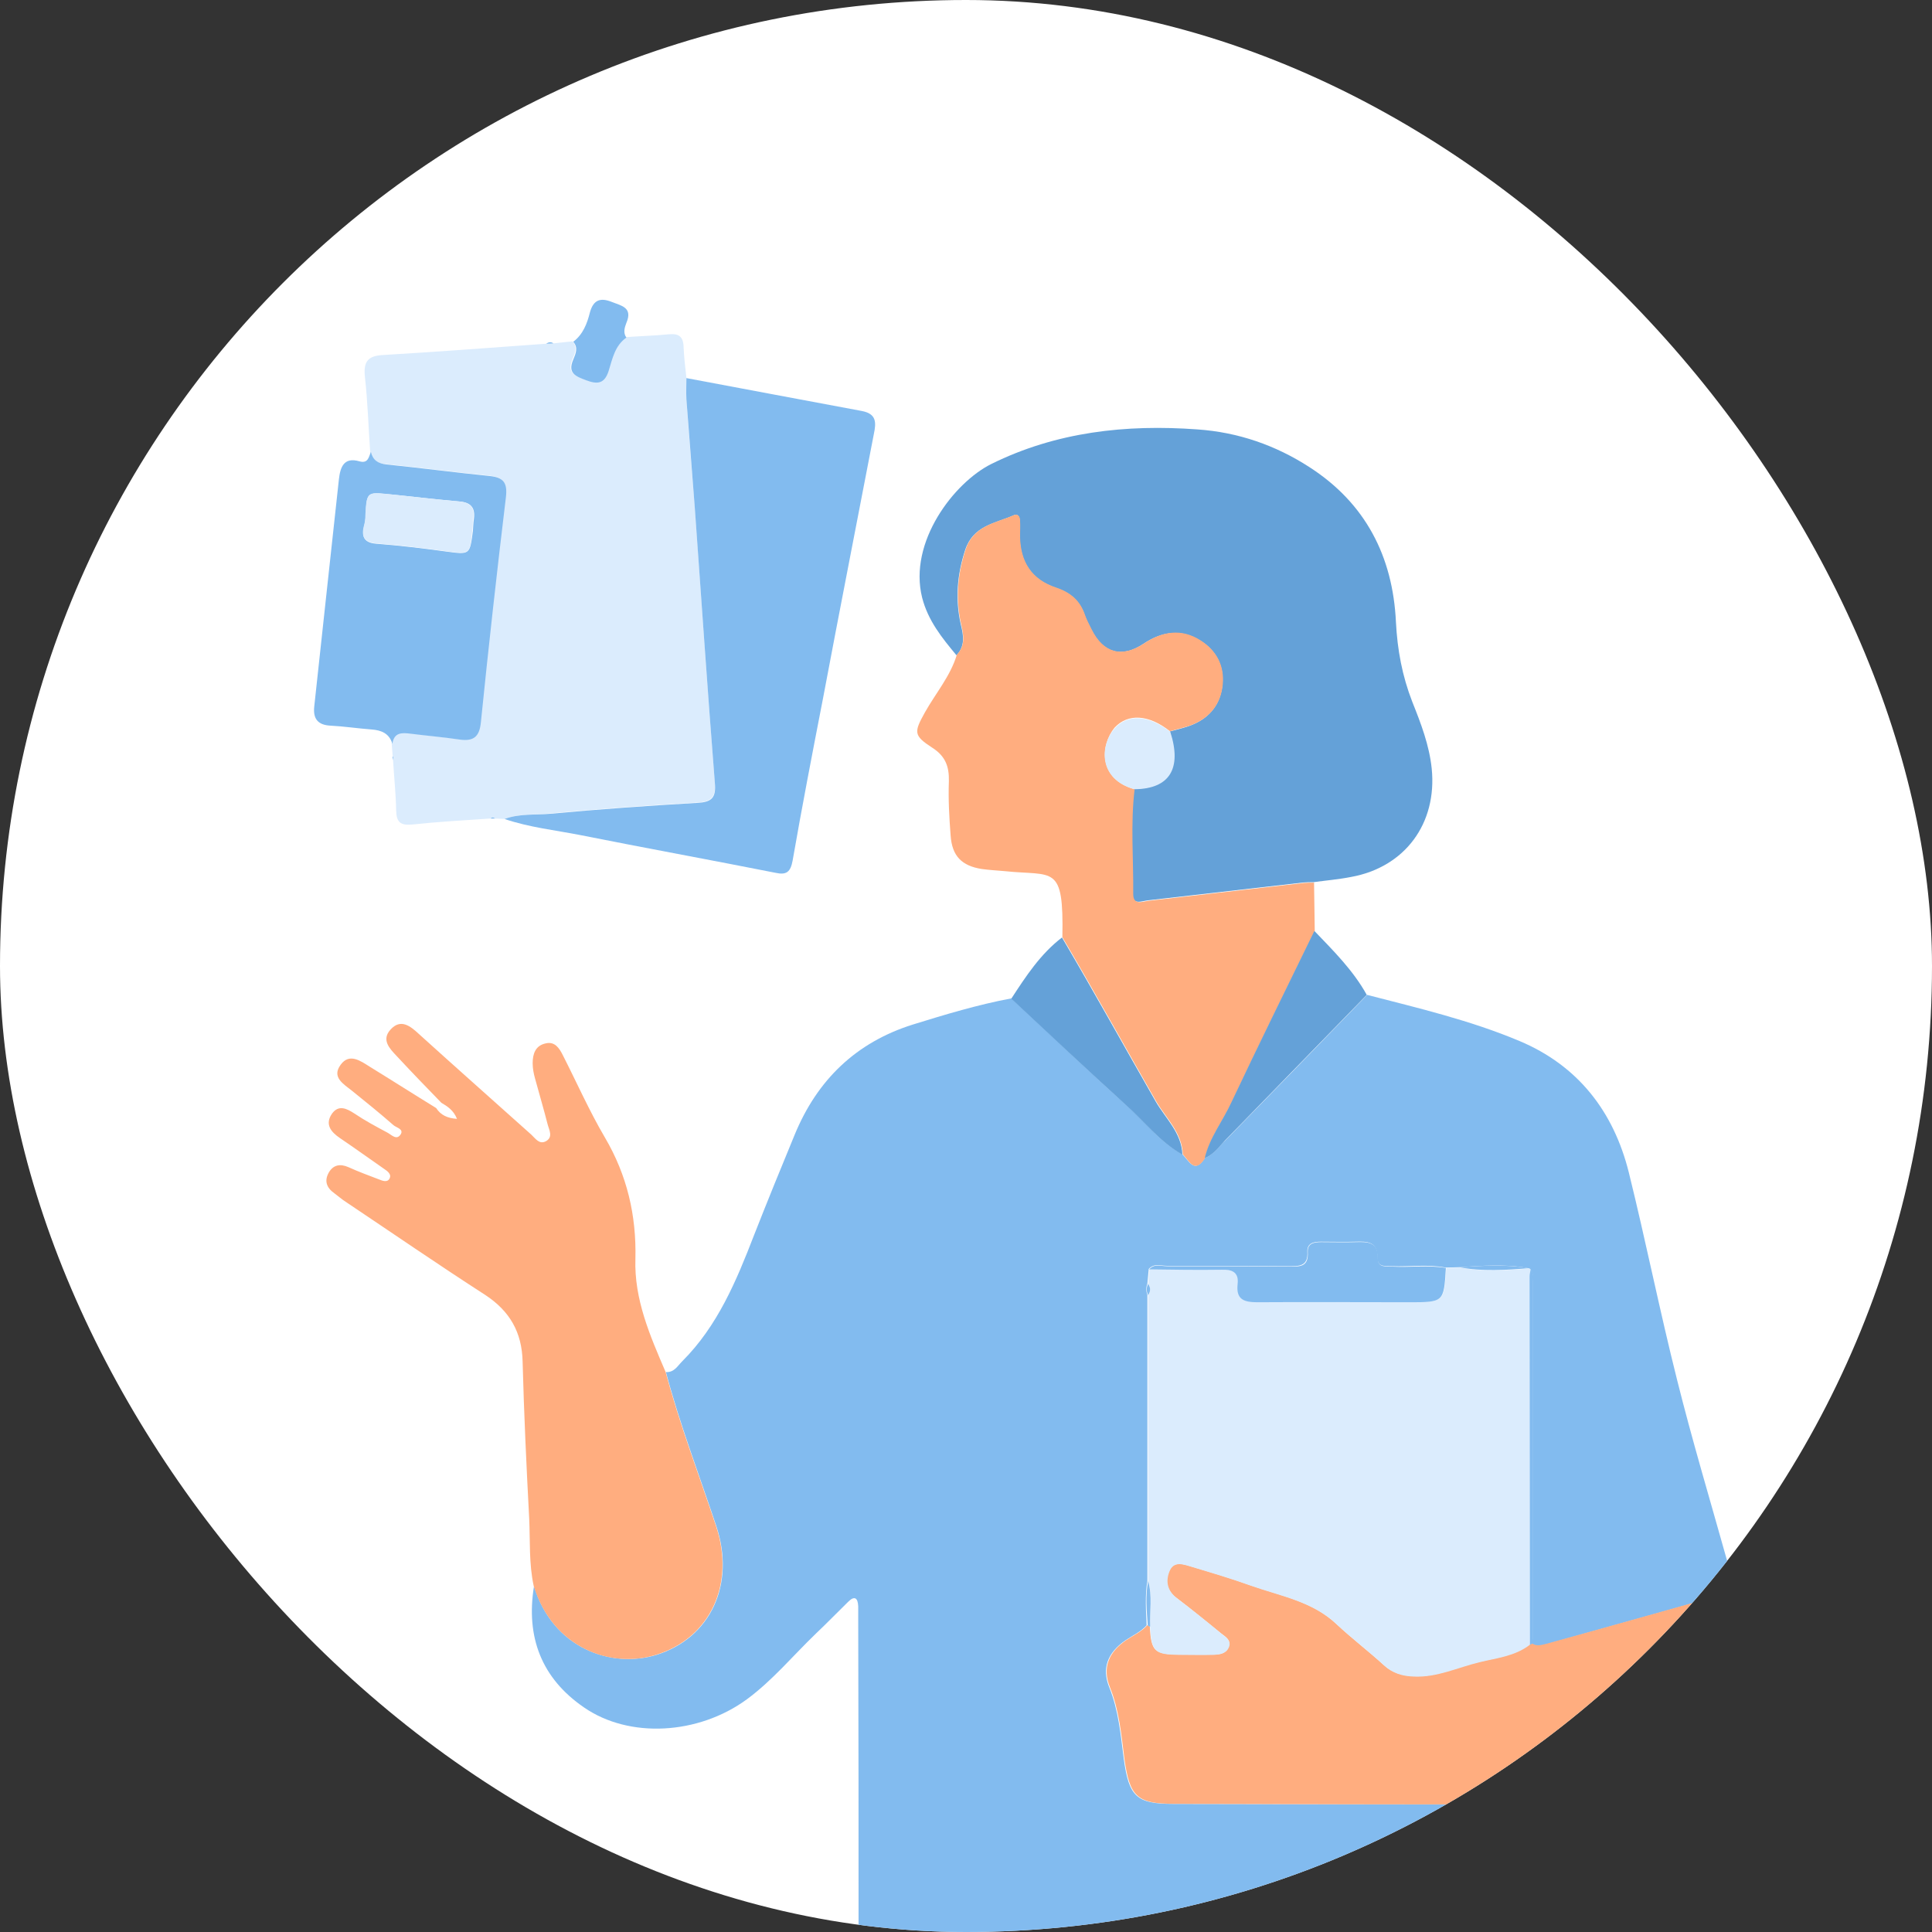 <?xml version="1.0" encoding="UTF-8"?> <svg xmlns="http://www.w3.org/2000/svg" width="80" height="80" viewBox="0 0 80 80" fill="none"><rect x="0" y="0" width="80" height="80" fill="#333333" stroke="none"/><g clip-path="url(#clip0_50996_17639)"><rect width="80" height="80" rx="40" fill="white"></rect><g clip-path="url(#clip1_50996_17639)"><path d="M35.551 80.4C35.551 75.97 35.551 71.525 35.537 67.095C35.537 66.907 35.537 66.704 35.537 66.516C35.522 66.154 35.379 66.067 35.12 66.328C34.674 66.762 34.243 67.211 33.783 67.645C32.834 68.558 31.986 69.585 30.923 70.367C28.925 71.829 26.064 72.003 24.181 70.7C22.428 69.499 21.767 67.79 22.112 65.677C22.888 68.253 25.303 69.093 27.171 68.528C29.428 67.834 30.463 65.59 29.658 63.186C28.954 61.073 28.149 58.974 27.574 56.816C27.919 56.831 28.048 56.57 28.249 56.368C29.715 54.905 30.492 53.038 31.225 51.141C31.771 49.751 32.331 48.376 32.906 46.986C33.841 44.713 35.45 43.164 37.793 42.426C39.145 42.006 40.496 41.601 41.876 41.34C43.457 42.802 45.009 44.294 46.605 45.727C47.381 46.422 48.028 47.29 48.962 47.797C49.235 48.072 49.465 48.622 49.882 47.956C50.255 47.812 50.471 47.478 50.744 47.218C52.699 45.22 54.654 43.208 56.609 41.195C58.736 41.745 60.892 42.252 62.919 43.106C65.333 44.12 66.814 46.016 67.446 48.55C68.151 51.402 68.726 54.283 69.444 57.135C70.062 59.611 70.795 62.057 71.485 64.518C71.615 64.982 71.802 65.43 71.758 65.923C69.186 66.647 66.627 67.356 64.054 68.08C63.853 68.138 63.637 68.225 63.436 68.065C63.45 67.964 63.465 67.877 63.465 67.776C63.465 62.897 63.465 58.004 63.465 53.125C63.465 52.936 63.522 52.734 63.364 52.575C63.35 52.545 63.336 52.531 63.307 52.517C62.344 52.328 61.366 52.415 60.403 52.473C60.216 52.473 60.044 52.488 59.857 52.488C59.124 52.343 58.377 52.459 57.644 52.43C57.385 52.415 57.04 52.488 57.04 52.097C57.04 51.402 56.623 51.402 56.134 51.416C55.66 51.431 55.171 51.416 54.697 51.416C54.424 51.416 54.122 51.46 54.136 51.822C54.179 52.459 53.763 52.43 53.346 52.43C51.664 52.415 49.997 52.415 48.315 52.415C48.071 52.415 47.783 52.299 47.568 52.545C47.553 52.748 47.524 52.951 47.51 53.154C47.453 53.313 47.453 53.458 47.51 53.617C47.51 57.569 47.51 61.507 47.51 65.459C47.409 66.067 47.453 66.69 47.481 67.298C47.237 67.573 46.906 67.718 46.605 67.921C45.871 68.427 45.613 69.064 45.929 69.86C46.317 70.816 46.403 71.829 46.533 72.828C46.748 74.392 47.05 74.696 48.588 74.696C53.418 74.71 58.262 74.71 63.091 74.725C63.982 74.725 64.859 74.638 65.75 74.754C65.837 76.317 65.937 77.866 65.995 79.43C66.038 80.385 66.023 80.385 65.06 80.385C55.243 80.4 45.397 80.4 35.551 80.4Z" fill="#82BBEF"></path><path d="M39.606 27.134C39.003 26.41 38.428 25.7 38.183 24.745C37.608 22.443 39.506 19.982 41.044 19.215C43.732 17.883 46.621 17.564 49.582 17.781C51.263 17.897 52.816 18.433 54.224 19.345C56.539 20.836 57.674 23.037 57.803 25.758C57.861 26.902 58.062 27.988 58.479 29.059C58.838 29.957 59.183 30.854 59.284 31.824C59.514 34.097 58.177 35.907 55.949 36.312C55.432 36.414 54.914 36.457 54.383 36.529C54.239 36.529 54.095 36.529 53.951 36.544C51.81 36.79 49.668 37.036 47.526 37.282C47.268 37.311 46.88 37.499 46.894 36.993C46.908 35.545 46.793 34.097 46.951 32.664C48.403 32.65 48.92 31.81 48.432 30.29C48.748 30.203 49.093 30.13 49.395 30C50.114 29.696 50.545 29.131 50.617 28.35C50.688 27.568 50.358 26.931 49.697 26.526C48.892 26.033 48.116 26.149 47.354 26.656C46.448 27.264 45.672 27.047 45.183 26.062C45.083 25.874 44.982 25.671 44.91 25.469C44.709 24.875 44.307 24.542 43.717 24.34C42.711 24.006 42.237 23.283 42.222 22.211C42.222 21.994 42.222 21.777 42.222 21.56C42.222 21.386 42.136 21.256 41.964 21.343C41.202 21.676 40.296 21.762 39.966 22.776C39.635 23.789 39.549 24.788 39.779 25.831C39.894 26.294 39.98 26.743 39.606 27.134Z" fill="#64A1D8"></path><path d="M20.89 33.91C20.76 33.91 20.617 33.895 20.487 33.895C20.415 33.838 20.358 33.838 20.286 33.895C19.208 33.968 18.144 34.026 17.066 34.142C16.592 34.185 16.419 34.055 16.405 33.577C16.391 32.882 16.319 32.187 16.276 31.492C16.276 31.434 16.276 31.391 16.261 31.333C16.247 31.145 16.233 30.971 16.218 30.783C16.276 30.305 16.606 30.32 16.966 30.363C17.656 30.45 18.346 30.522 19.021 30.609C19.582 30.682 19.826 30.493 19.884 29.885C20.2 26.787 20.545 23.674 20.918 20.576C20.99 19.968 20.818 19.751 20.243 19.693C18.82 19.549 17.397 19.36 15.974 19.215C15.615 19.187 15.399 19.056 15.327 18.694C15.255 17.666 15.226 16.639 15.111 15.611C15.04 14.959 15.241 14.727 15.888 14.699C18.116 14.568 20.358 14.395 22.586 14.235C22.686 14.235 22.787 14.221 22.888 14.221C23.161 14.192 23.434 14.163 23.707 14.134C23.922 14.38 23.808 14.641 23.707 14.872C23.463 15.437 23.808 15.567 24.239 15.726C24.699 15.886 25.001 15.871 25.173 15.336C25.331 14.843 25.417 14.293 25.906 13.96C26.495 13.917 27.085 13.902 27.674 13.844C28.091 13.801 28.292 13.917 28.306 14.366C28.321 14.785 28.378 15.22 28.422 15.64C28.422 15.929 28.407 16.219 28.422 16.508C28.522 17.999 28.651 19.476 28.767 20.967C29.04 24.775 29.298 28.597 29.6 32.404C29.643 33.027 29.442 33.201 28.867 33.23C26.84 33.345 24.814 33.49 22.801 33.678C22.169 33.751 21.508 33.678 20.89 33.91Z" fill="#DBECFD"></path><path d="M27.562 56.812C28.137 58.969 28.941 61.068 29.646 63.182C30.451 65.585 29.416 67.829 27.159 68.524C25.305 69.103 22.89 68.249 22.1 65.672C21.898 64.746 21.956 63.804 21.913 62.878C21.798 60.721 21.697 58.549 21.64 56.378C21.611 55.162 21.108 54.293 20.102 53.627C18.147 52.367 16.235 51.05 14.309 49.761C14.151 49.66 14.007 49.53 13.849 49.414C13.518 49.182 13.418 48.893 13.619 48.545C13.806 48.227 14.093 48.184 14.424 48.328C14.841 48.517 15.272 48.676 15.689 48.835C15.833 48.893 16.048 48.98 16.134 48.792C16.221 48.618 16.034 48.487 15.905 48.401C15.301 47.981 14.697 47.547 14.079 47.127C13.691 46.866 13.447 46.548 13.748 46.113C14.021 45.737 14.352 45.896 14.683 46.113C15.114 46.403 15.574 46.649 16.034 46.895C16.206 46.982 16.422 47.242 16.594 46.967C16.724 46.75 16.408 46.692 16.293 46.591C15.732 46.099 15.157 45.636 14.582 45.172C14.223 44.883 13.72 44.608 14.108 44.086C14.467 43.594 14.927 43.927 15.315 44.173C16.235 44.738 17.141 45.317 18.061 45.882C18.247 46.171 18.52 46.301 18.923 46.33C18.779 45.968 18.52 45.809 18.276 45.664C17.658 45.028 17.04 44.39 16.436 43.739C16.134 43.42 15.775 43.059 16.178 42.624C16.594 42.175 16.983 42.479 17.342 42.812C18.894 44.217 20.447 45.592 21.999 46.982C22.171 47.141 22.329 47.402 22.603 47.257C22.919 47.083 22.732 46.779 22.674 46.548C22.516 45.925 22.329 45.303 22.157 44.666C22.1 44.463 22.056 44.246 22.056 44.029C22.056 43.638 22.171 43.29 22.603 43.203C22.976 43.116 23.163 43.406 23.307 43.696C23.882 44.825 24.399 45.997 25.046 47.098C25.966 48.661 26.354 50.326 26.311 52.121C26.254 53.801 26.915 55.306 27.562 56.812Z" fill="#FFAD7F"></path><path d="M65.778 74.75C64.901 74.634 64.01 74.721 63.119 74.721C58.289 74.721 53.446 74.706 48.616 74.692C47.078 74.692 46.776 74.388 46.56 72.824C46.431 71.826 46.345 70.812 45.957 69.856C45.641 69.06 45.899 68.423 46.632 67.917C46.934 67.714 47.265 67.569 47.509 67.294C47.538 67.323 47.581 67.338 47.61 67.338C47.667 68.38 47.797 68.496 48.803 68.51C49.277 68.51 49.766 68.51 50.24 68.51C50.484 68.51 50.743 68.481 50.858 68.221C51.002 67.917 50.758 67.786 50.571 67.641C49.953 67.149 49.349 66.643 48.717 66.165C48.328 65.875 48.228 65.499 48.4 65.079C48.587 64.616 48.99 64.76 49.32 64.862C50.14 65.108 50.973 65.354 51.778 65.644C53.014 66.078 54.337 66.295 55.343 67.251C55.975 67.844 56.665 68.365 57.298 68.945C57.657 69.277 58.059 69.379 58.534 69.408C59.497 69.451 60.359 69.017 61.251 68.814C61.955 68.64 62.717 68.568 63.335 68.09C63.363 68.09 63.407 68.076 63.435 68.047C63.636 68.192 63.852 68.105 64.053 68.061C66.626 67.352 69.185 66.628 71.758 65.904C73.224 68.829 73.281 71.724 70.636 73.722C69.717 74.417 68.653 74.648 67.546 74.692C66.971 74.735 66.368 74.735 65.778 74.75Z" fill="#FFAD7F"></path><path d="M46.981 32.683C46.809 34.131 46.938 35.564 46.924 37.012C46.924 37.504 47.297 37.331 47.556 37.301C49.698 37.055 51.84 36.809 53.981 36.563C54.125 36.549 54.269 36.549 54.412 36.549C54.427 37.215 54.427 37.881 54.441 38.547C53.291 40.906 52.127 43.266 51.006 45.64C50.646 46.408 50.1 47.103 49.899 47.957C49.468 48.623 49.252 48.087 48.979 47.798C48.95 46.9 48.275 46.292 47.872 45.597C46.579 43.339 45.314 41.051 43.991 38.807C44.049 35.752 43.632 36.288 41.591 36.071C41.275 36.042 40.973 36.028 40.657 35.984C39.823 35.854 39.421 35.448 39.363 34.594C39.306 33.856 39.263 33.103 39.291 32.35C39.306 31.742 39.148 31.308 38.601 30.96C37.825 30.454 37.84 30.323 38.299 29.498C38.745 28.702 39.349 28.007 39.622 27.11C39.995 26.719 39.895 26.27 39.794 25.821C39.564 24.779 39.651 23.78 39.981 22.766C40.312 21.753 41.217 21.666 41.979 21.333C42.152 21.261 42.238 21.391 42.238 21.55C42.252 21.767 42.238 21.985 42.238 22.202C42.252 23.273 42.727 23.997 43.733 24.33C44.336 24.532 44.724 24.866 44.926 25.459C44.998 25.662 45.098 25.85 45.199 26.053C45.688 27.037 46.449 27.254 47.369 26.646C48.131 26.14 48.922 26.009 49.712 26.516C50.373 26.936 50.704 27.558 50.632 28.34C50.56 29.122 50.129 29.686 49.41 29.991C49.108 30.121 48.778 30.179 48.447 30.28C47.571 29.585 46.708 29.527 46.148 30.135C45.558 30.859 45.472 32.263 46.981 32.683Z" fill="#FFAD7F"></path><path d="M20.891 33.912C21.509 33.681 22.17 33.753 22.802 33.695C24.829 33.507 26.841 33.362 28.868 33.246C29.457 33.217 29.659 33.044 29.601 32.421C29.299 28.613 29.041 24.791 28.767 20.984C28.652 19.493 28.537 18.016 28.422 16.525C28.408 16.235 28.422 15.946 28.422 15.656C30.837 16.105 33.252 16.568 35.681 17.017C36.299 17.133 36.285 17.495 36.184 17.973C35.48 21.635 34.761 25.298 34.071 28.961C33.64 31.176 33.209 33.406 32.821 35.635C32.735 36.098 32.576 36.243 32.117 36.142C29.414 35.606 26.712 35.114 24.024 34.578C22.989 34.375 21.911 34.26 20.891 33.912Z" fill="#82BBEF"></path><path d="M15.356 18.711C15.443 19.058 15.644 19.189 16.003 19.232C17.426 19.377 18.849 19.565 20.272 19.71C20.847 19.768 21.02 19.985 20.948 20.593C20.574 23.691 20.229 26.789 19.913 29.902C19.855 30.51 19.611 30.698 19.05 30.626C18.36 30.524 17.671 30.466 16.995 30.38C16.636 30.336 16.319 30.322 16.247 30.799C16.118 30.365 15.787 30.235 15.385 30.206C14.81 30.163 14.249 30.076 13.675 30.047C13.157 30.018 12.956 29.757 13.013 29.25C13.358 26.094 13.689 22.967 14.034 19.84C14.091 19.348 14.235 18.914 14.882 19.102C15.241 19.203 15.27 18.928 15.356 18.711ZM16.377 20.492C15.213 20.39 15.184 20.274 15.141 21.346C15.141 21.491 15.112 21.635 15.083 21.78C14.954 22.258 15.098 22.489 15.629 22.518C16.578 22.591 17.527 22.707 18.475 22.837C19.453 22.967 19.453 22.982 19.582 21.983C19.597 21.809 19.597 21.65 19.625 21.476C19.683 21.027 19.496 20.81 19.05 20.767C18.059 20.68 17.081 20.564 16.377 20.492Z" fill="#82BBEF"></path><path d="M43.974 38.82C45.296 41.064 46.561 43.352 47.855 45.61C48.257 46.305 48.932 46.913 48.961 47.811C48.027 47.289 47.38 46.435 46.604 45.74C45.008 44.293 43.442 42.816 41.875 41.354C42.479 40.427 43.082 39.501 43.974 38.82Z" fill="#64A1D8"></path><path d="M49.883 47.957C50.084 47.103 50.63 46.422 50.99 45.641C52.111 43.267 53.275 40.907 54.425 38.547C55.215 39.372 56.035 40.183 56.595 41.196C54.641 43.209 52.686 45.206 50.731 47.219C50.486 47.479 50.257 47.812 49.883 47.957Z" fill="#64A1D8"></path><path d="M25.937 13.979C25.462 14.311 25.362 14.847 25.204 15.354C25.031 15.904 24.729 15.918 24.269 15.745C23.838 15.585 23.493 15.455 23.737 14.89C23.838 14.644 23.953 14.398 23.737 14.152C24.14 13.848 24.312 13.399 24.427 12.936C24.571 12.415 24.859 12.314 25.333 12.502C25.735 12.661 26.21 12.733 25.937 13.37C25.865 13.559 25.793 13.776 25.937 13.979Z" fill="#82BBEF"></path><path d="M22.919 14.22C22.818 14.22 22.718 14.234 22.617 14.234C22.718 14.162 22.818 14.147 22.919 14.22Z" fill="#82BBEF"></path><path d="M16.279 31.32C16.279 31.378 16.279 31.422 16.293 31.48C16.279 31.436 16.264 31.407 16.25 31.364C16.25 31.349 16.264 31.335 16.279 31.32Z" fill="#82BBEF"></path><path d="M20.301 33.895C20.373 33.837 20.43 33.837 20.502 33.895C20.43 33.895 20.358 33.895 20.301 33.895Z" fill="#82BBEF"></path><path d="M63.35 68.105C62.732 68.583 61.97 68.656 61.266 68.829C60.36 69.046 59.512 69.466 58.549 69.423C58.075 69.408 57.672 69.293 57.313 68.96C56.681 68.38 55.991 67.859 55.358 67.266C54.352 66.31 53.015 66.093 51.794 65.659C50.989 65.369 50.155 65.123 49.336 64.877C48.991 64.776 48.588 64.616 48.416 65.094C48.258 65.514 48.358 65.89 48.732 66.18C49.364 66.658 49.983 67.15 50.586 67.657C50.759 67.801 51.017 67.946 50.874 68.236C50.759 68.482 50.5 68.511 50.256 68.525C49.781 68.54 49.293 68.525 48.818 68.525C47.812 68.511 47.683 68.395 47.625 67.353C47.597 66.73 47.74 66.093 47.539 65.471C47.539 61.518 47.539 57.58 47.539 53.628C47.654 53.469 47.654 53.324 47.539 53.165C47.553 52.962 47.582 52.759 47.597 52.557C48.603 52.557 49.594 52.586 50.601 52.571C51.032 52.571 51.319 52.673 51.262 53.165C51.19 53.802 51.521 53.918 52.067 53.918C54.165 53.903 56.264 53.918 58.362 53.918C59.8 53.918 59.8 53.918 59.886 52.499C60.073 52.499 60.245 52.484 60.432 52.484C61.395 52.673 62.373 52.6 63.336 52.528C63.364 52.542 63.379 52.557 63.393 52.586C63.379 52.687 63.35 52.774 63.35 52.875C63.336 57.942 63.35 63.024 63.35 68.105Z" fill="#DBECFD"></path><path d="M59.871 52.504C59.785 53.923 59.785 53.923 58.348 53.923C56.249 53.923 54.151 53.909 52.052 53.923C51.506 53.923 51.175 53.807 51.247 53.17C51.305 52.678 51.017 52.562 50.586 52.577C49.58 52.591 48.588 52.577 47.582 52.562C47.798 52.316 48.071 52.432 48.33 52.432C50.011 52.432 51.678 52.432 53.36 52.447C53.791 52.447 54.194 52.49 54.151 51.839C54.136 51.477 54.424 51.433 54.711 51.433C55.186 51.433 55.674 51.448 56.149 51.433C56.638 51.419 57.069 51.419 57.054 52.114C57.054 52.504 57.399 52.432 57.658 52.447C58.391 52.49 59.139 52.374 59.871 52.504Z" fill="#82BBEF"></path><path d="M63.35 68.105C63.35 63.023 63.336 57.941 63.336 52.86C63.336 52.758 63.365 52.672 63.379 52.57C63.537 52.73 63.48 52.932 63.48 53.12C63.48 57.999 63.48 62.893 63.48 67.772C63.48 67.873 63.465 67.96 63.451 68.061C63.422 68.076 63.393 68.09 63.35 68.105Z" fill="#82BBEF"></path><path d="M63.322 52.515C62.358 52.587 61.381 52.66 60.418 52.472C61.381 52.414 62.358 52.341 63.322 52.515Z" fill="#82BBEF"></path><path d="M47.54 65.469C47.727 66.091 47.598 66.714 47.626 67.351C47.583 67.351 47.555 67.336 47.526 67.307C47.483 66.699 47.425 66.077 47.54 65.469Z" fill="#82BBEF"></path><path d="M47.538 53.164C47.653 53.323 47.653 53.468 47.538 53.627C47.466 53.468 47.466 53.323 47.538 53.164Z" fill="#82BBEF"></path><path d="M46.979 32.68C45.456 32.261 45.542 30.856 46.16 30.161C46.706 29.553 47.569 29.611 48.46 30.306C48.948 31.826 48.431 32.666 46.979 32.68Z" fill="#DBECFD"></path><path d="M16.378 20.491C17.082 20.564 18.06 20.68 19.023 20.766C19.483 20.81 19.67 21.027 19.598 21.476C19.569 21.635 19.584 21.809 19.555 21.983C19.454 22.967 19.454 22.953 18.462 22.822C17.514 22.692 16.565 22.576 15.616 22.504C15.099 22.46 14.941 22.243 15.07 21.765C15.113 21.621 15.128 21.476 15.128 21.331C15.185 20.274 15.214 20.375 16.378 20.491Z" fill="#DBECFD"></path></g></g><defs><clipPath id="clip0_50996_17639"><rect width="80" height="80" rx="40" fill="white"></rect></clipPath><clipPath id="clip1_50996_17639"><rect width="59.78" height="68" fill="white" transform="translate(13 12.398)"></rect></clipPath></defs></svg> 